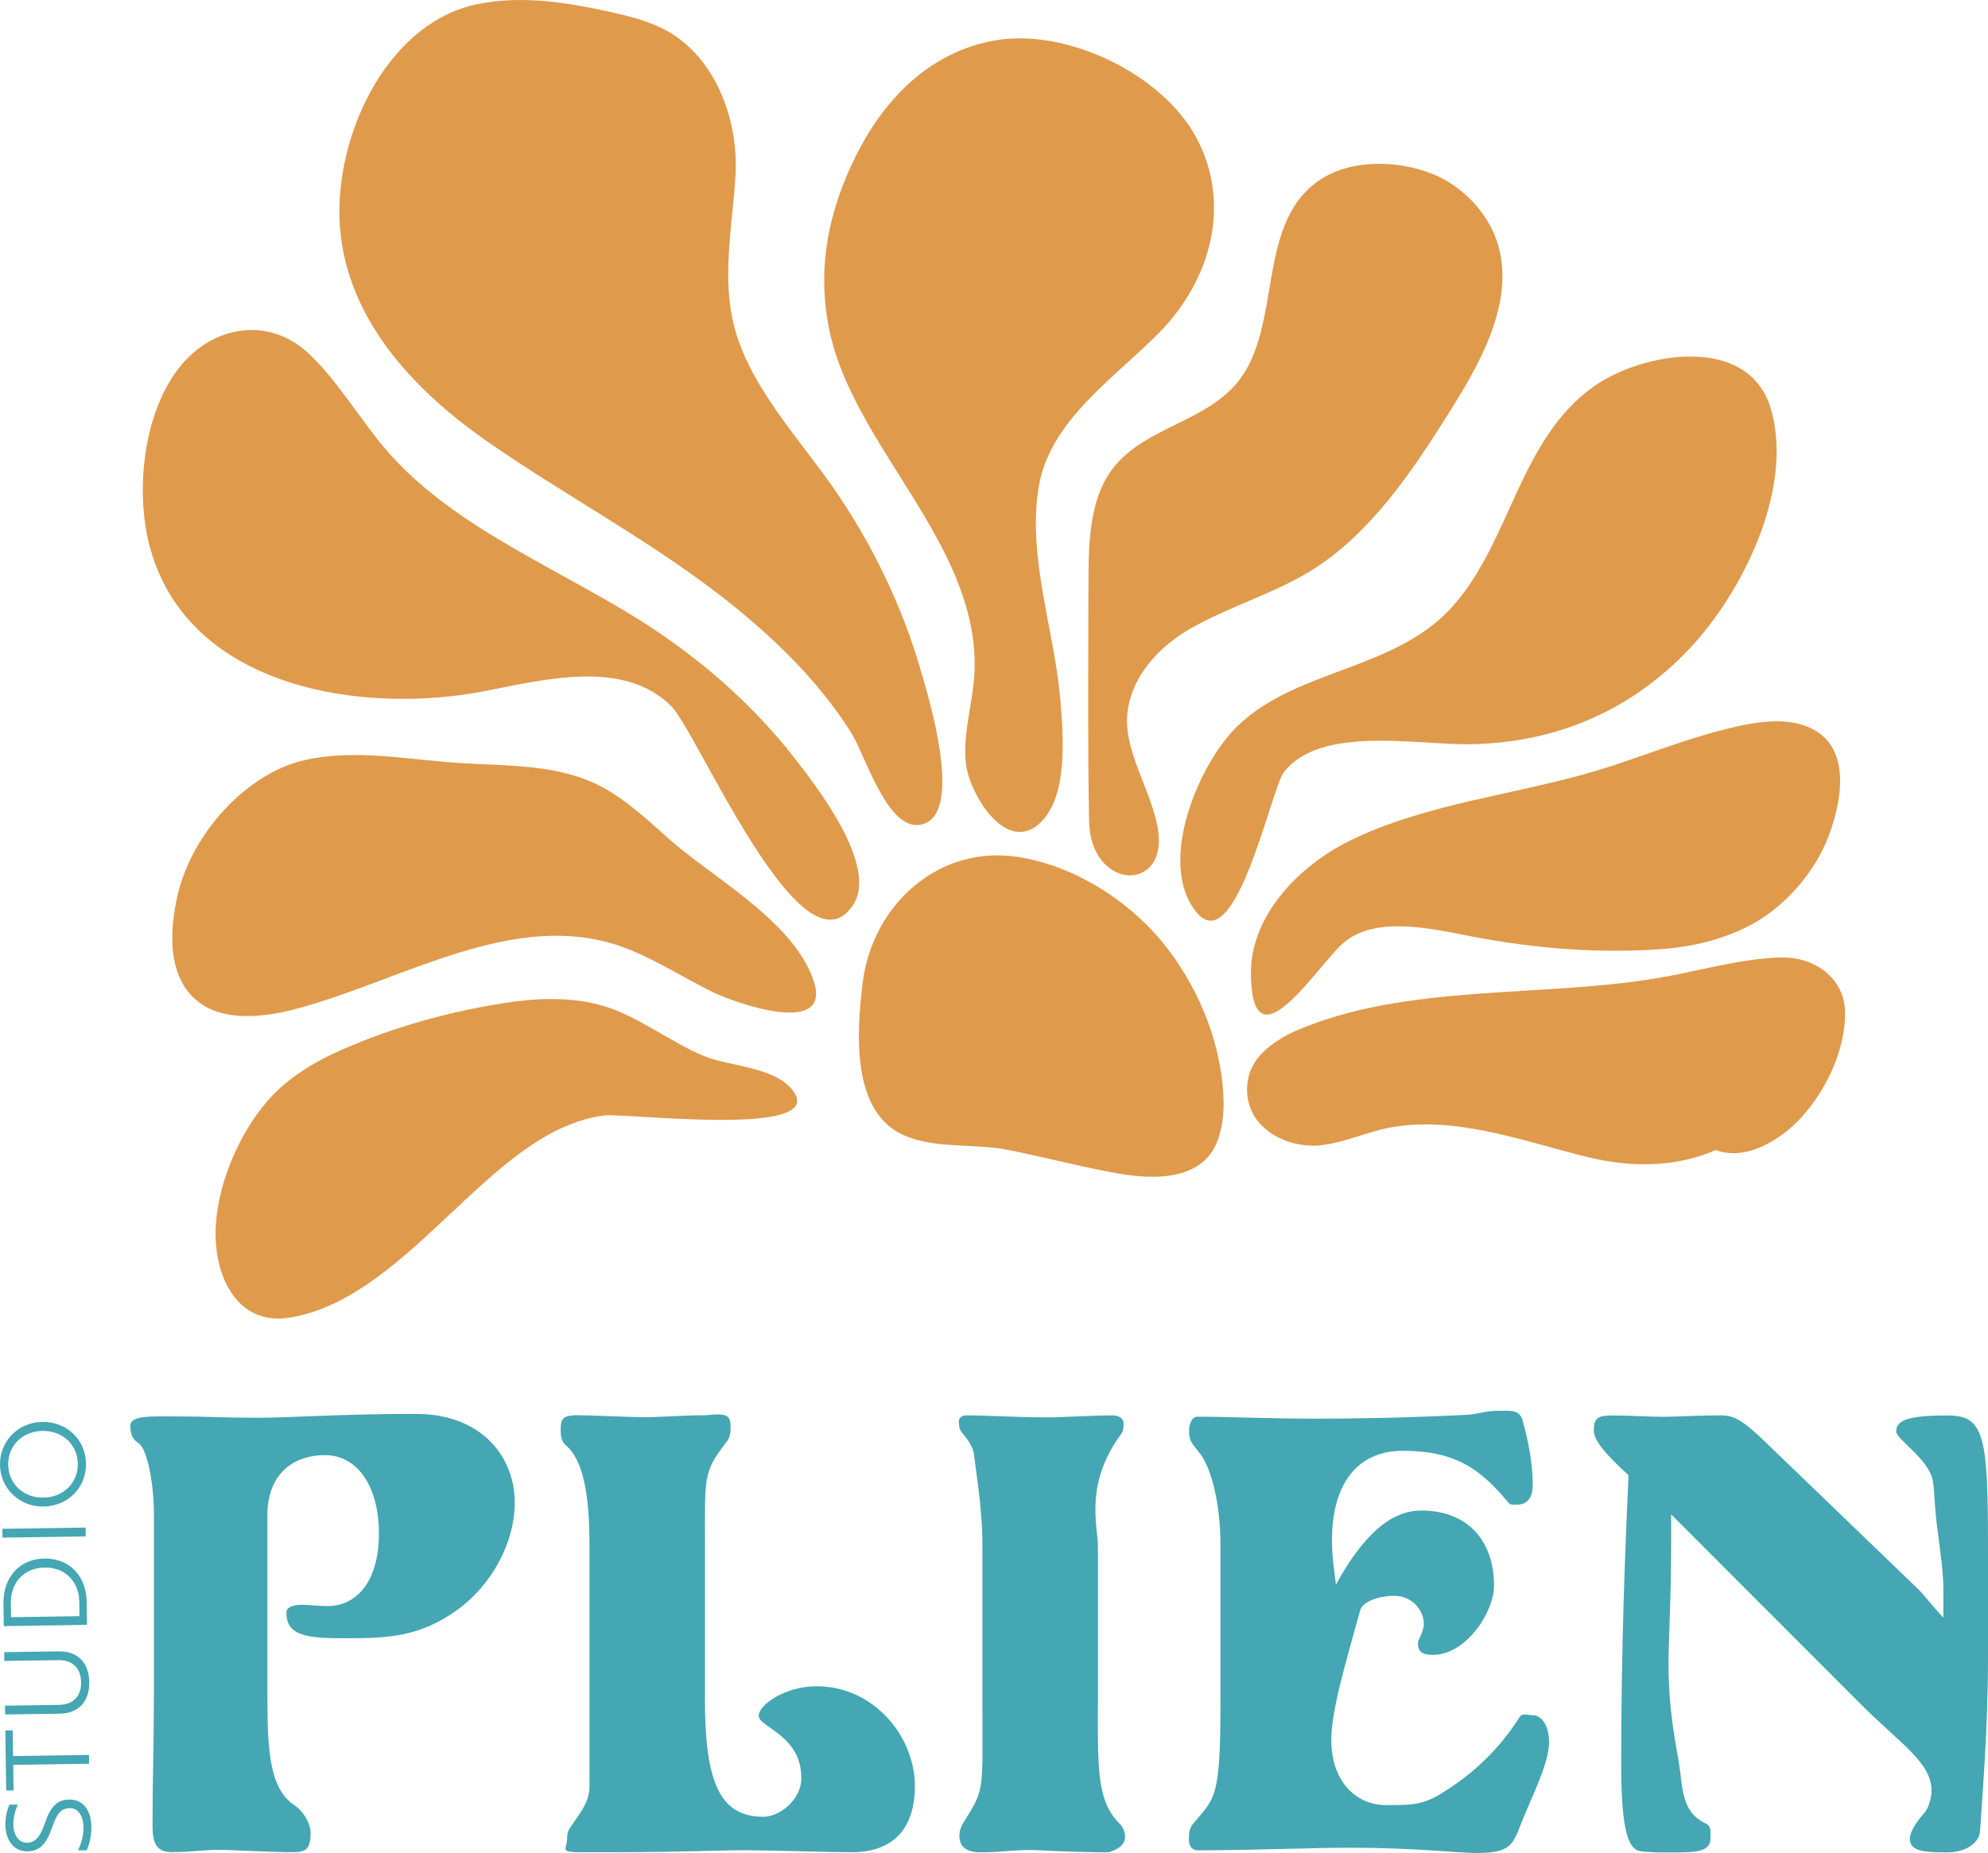 <?xml version="1.0" encoding="UTF-8"?>
<svg id="Layer_1" data-name="Layer 1" xmlns="http://www.w3.org/2000/svg" viewBox="0 0 489.81 456.51">
  <defs>
    <style>
      .cls-1 {
        fill: #44a7b3;
      }

      .cls-2 {
        fill: #df9a4c;
      }
    </style>
  </defs>
  <g id="beeldmerk">
    <g>
      <path class="cls-2" d="M212.52,242.26c2.38-19.48,18.83-34.14,38.24-31.15,14.22,2.19,28.18,11.2,36.9,22.59,8.23,10.74,13.66,24.53,13.82,38.17.05,4-.9,9.74-3.64,12.92-5.96,6.92-17.52,5.33-25.38,3.76-8.06-1.61-16.19-3.68-24.15-5.27-8.23-1.64-17.82-.17-25.63-3.61-13.01-5.73-11.61-25.49-10.15-37.41Z"/>
      <path class="cls-2" d="M147.58,247.51c-7.84-2-15.76-1.61-23.88-.32-13.51,2.15-27.03,5.95-39.52,11.44-5.24,2.3-9.82,4.91-14.16,8.53-10.13,8.47-17.82,25.87-16.82,39.28.75,10.07,6.39,20.12,18.31,18.15,15.32-2.53,28.34-15.21,39.39-25.5,11.34-10.57,23.38-22.39,37.94-24.28,5.2-.67,53.73,5.4,46.92-5.54-3.96-6.36-15.75-6.5-22.01-8.99-8.44-3.36-17.14-10.47-26.16-12.76Z"/>
      <path class="cls-2" d="M175.67,244.45c-7.59-3.76-15.3-8.77-23.02-11.41-26.16-8.92-53.04,8.26-79.13,15.36-7.25,1.97-17.53,3.58-24.23-1.28-8.41-6.1-7.5-18.29-5.45-26.92,3.51-14.78,16.77-29.74,31.43-32.99,12.27-2.72,25.13-.08,37.76.75,11.25.74,22.64.27,32.86,4.73,6.67,2.91,12.74,8.42,18.32,13.46,11,9.93,30.93,20.36,36.17,35.21,5.14,14.55-19.77,5.53-24.73,3.07Z"/>
      <path class="cls-2" d="M165.26,173.83c-11.83-11.51-31.06-6.41-46.14-3.51-29.36,5.65-71.82-.44-81.89-34.47-4.71-15.9-1.43-39.85,11.42-49.78,8.28-6.39,19.21-6.66,27.39,1.02,7.12,6.68,12.44,15.85,18.79,23.37,17.19,20.34,45.67,30.58,67.4,45.32,12.47,8.46,23.9,18.68,33.25,30.63,5.86,7.49,21.13,27.08,14.62,36.67-12.62,18.6-38.24-42.82-44.84-49.25Z"/>
      <path class="cls-2" d="M176.39,145.88c-17.87-13.65-38.08-24.39-56.52-37.25-16.95-11.82-33.1-28.43-35.86-50.15-2.89-22.76,10.58-53.09,34.08-57.55,11.23-2.13,22.16-.25,33.52,2.29,5.24,1.17,10.58,2.74,14.99,5.8,10.5,7.28,15.38,21.6,14.61,34.27-.72,11.86-3.13,23.54-.78,35.11,3.3,16.3,17.13,30.13,26.22,43.71,8.7,12.99,15.52,27.18,19.98,42.27,2.05,6.95,11.13,36.25.44,38.74-8.35,1.95-13.77-16.84-17.26-22.45-8.43-13.54-20.8-25.16-33.42-34.8Z"/>
      <path class="cls-2" d="M237.94,187.9c-.75-7.73,2.03-15.48,2.19-23.29.66-31.18-30.42-55.06-35.97-84.14-2.85-14.92.06-28.81,6.86-42.35,7.22-14.39,18.62-25.5,34.27-28.19,17.49-3,41.09,8.24,49.52,24.08,8.55,16.06,3.77,34.78-9.26,48-10.92,11.08-26.98,21.66-29.64,37.99-2.85,17.42,3.99,35.51,5.39,52.92.72,8.94,1.83,23.66-5.24,30-8.45,7.56-17.41-7.78-18.11-15.01Z"/>
      <path class="cls-2" d="M268.19,145.36c.02-10.43-.27-22.96,6.95-31.12,8.02-9.06,21.96-10.56,29.73-20.02,11.54-14.06,4.02-40.45,21.46-50.6,7.55-4.4,18.17-3.97,26.07-.99,7.71,2.91,14.51,9.85,16.78,17.96,4.08,14.55-5.21,30.06-12.55,41.7-9.14,14.51-19.12,29.15-33.2,38.04-9.15,5.77-20.5,9.03-30.23,14.59-9.17,5.24-17.11,14.85-15.25,26.02,1.29,7.72,5.64,14.75,7.21,22.54,3.33,16.56-16.5,16.31-16.83-1.26-.35-18.87-.19-37.95-.16-56.87Z"/>
      <path class="cls-2" d="M304.84,178.94c14.66-14.28,38.97-13.68,53.14-29.64,14.34-16.14,16.4-41.34,34.94-54.26,11.87-8.27,38.13-12.91,43.46,5.91,5.64,19.91-7.37,45.43-20.27,59.02-14.68,15.46-33.4,23.21-54.48,23.38-13.1.1-36.33-4.58-45.29,6.85-3.17,4.04-11.88,46.52-21.6,34.48-9.78-12.11.59-36.48,10.09-45.74Z"/>
      <path class="cls-2" d="M332.39,207.2c18.96-9.36,41.25-11.38,61.1-17.38,9.8-2.96,19.78-7.05,29.57-9.64,7.58-2.01,18.04-4.55,25.05.36,8.39,5.87,4.99,19.49,1.77,27.03-3.55,8.32-10.8,16.3-18.78,20.44-6.81,3.53-14.16,5.28-21.98,5.83-15.46,1.08-30.95-.17-46.17-3.07-9.83-1.88-24.12-5.44-32.12,1.67-6.43,5.72-22.48,31.51-22.62,7.36-.08-14.42,12.09-26.62,24.19-32.6Z"/>
      <path class="cls-2" d="M435.88,274.84c-13.63,12.14-29.01,14.29-46.15,9.88-15.68-4.04-31.87-9.89-47.49-6.89-5.21,1-10.55,3.43-16.05,4.23-5.84.85-12.48-1.23-16.2-5.75-3.08-3.74-3.64-9.43-1.3-13.81,2-3.74,6.65-6.84,10.35-8.45,27.61-12.04,61.59-8.07,90.8-13.34,9.37-1.69,19.23-4.53,28.77-4.83,8.24-.26,16.15,4.95,16,14.09-.14,9.18-4.83,18.81-10.91,25.45-4.89,5.34-13.69,10.86-21.17,7.81"/>
    </g>
  </g>
  <g id="woordmerk">
    <g>
      <g>
        <path class="cls-1" d="M37.92,418.13v-44.93c.01-8.24-1.76-16-3.54-17.46-.97-.81-2.26-1.29-2.26-4.53,0-2.59,5.33-2.26,11.15-2.26,7.76,0,12.28.33,20.04.33,8.24,0,21.18-.97,39.12-.96,16.49,0,24.4,10.84,24.4,21.83,0,9.86-5.66,20.37-14.23,26.51-9.05,6.46-16.49,6.95-27.48,6.94-9.37,0-14.55-.49-14.55-6.31,0-1.62,2.26-1.94,3.88-1.94,1.29,0,3.88.32,6.3.32,6.79,0,12.61-5.65,12.61-17.94,0-11.32-5.17-19.24-13.25-19.24-8.89,0-14.23,5.66-14.23,14.71v44.45c-.01,14.22.63,23.11,6.77,27.16,2.1,1.46,3.88,4.36,3.88,6.79,0,5.01-2.1,4.69-5.82,4.69-1.94,0-10.34-.33-13.9-.49-6.47-.33-8.08.48-14.55.48-3.72,0-4.69-2.26-4.68-6.47,0-12.28.33-19.4.33-31.68Z"/>
        <path class="cls-1" d="M173.68,418.32c0,20.2,3.39,29.26,14.38,29.26,4.04,0,9.38-4.2,9.38-9.53,0-10.67-10.5-12.45-10.5-15.36,0-2.75,6.63-7.27,14.23-7.27,14.22,0,24.24,12.45,24.24,24.57,0,10.67-5.5,16.32-15.52,16.32-5.66,0-20.53-.49-26.19-.49-6.79,0-16,.48-31.68.48-16.16,0-12.29.48-12.28-3.56,0-1.29.33-1.94,1.13-3.07,2.1-3.07,4.37-5.82,4.37-9.53v-59.48c.02-13.09-1.76-21.18-5.8-24.57-1.13-.97-1.29-2.26-1.29-3.72,0-2.59.16-3.72,4.2-3.72,3.4,0,12.93.49,16.33.49,4.2,0,9.37-.48,15.19-.48,5.66-.65,6.14.16,6.14,3.23,0,1.45-.33,2.59-1.29,3.72-5.5,7.11-5.01,8.4-5.02,25.05v37.66Z"/>
        <path class="cls-1" d="M270.49,420.29c0,16-.17,23.76,5.65,29.26,0,0,3.88,4.85-3.07,6.79-1.94,0-11.32-.16-16.65-.49-5.82-.33-9.05.48-14.87.48-3.07,0-5.17-1.13-5.17-4.04,0-1.29.33-2.1.97-3.23,5.34-8.56,4.69-7.27,4.7-29.42v-38.95c.01-8.24-1.28-16-2.09-22.47-.32-1.94-1.62-3.72-2.75-5.01-.81-.97-.97-1.78-.97-3.07,0-.81.81-1.45,1.62-1.45,5.66,0,12.77.49,20.04.49,4.52,0,10.18-.48,16.33-.48,1.29,0,2.59.65,2.59,1.94,0,1.13,0,1.78-.65,2.75-9.05,12.28-5.66,22.63-5.66,27.48v39.44Z"/>
        <path class="cls-1" d="M300.71,380.85c0-10.51-2.26-18.91-4.84-22.47-1.78-2.43-2.91-2.91-2.91-5.98,0-1.46.65-3.39,2.1-3.39,7.11,0,17.13.49,29.58.49,7.92,0,21.34-.16,36.85-.96,2.91-.16,4.37-.97,7.27-.97,2.75,0,5.5-.48,6.3,2.1,1.61,5.5,2.58,11.31,2.58,16.16,0,3.07-1.29,4.85-3.88,4.85-.81,0-1.62.16-2.1-.49-6.79-8.08-12.77-12.77-26.02-12.77-11.64,0-17.46,8.72-17.46,21.98,0,4.2.48,6.79.97,10.99,6.47-11.8,13.26-18.26,21.02-18.26,11.47,0,17.94,7.44,17.94,18.59,0,6.3-6.79,16.97-15.04,16.97-2.59,0-3.72-.65-3.72-3.07,0-.48,1.46-2.75,1.46-4.53,0-3.39-2.91-6.95-7.27-6.95-3.55,0-7.76,1.29-8.41,3.55-4.04,14.55-7.12,25.05-7.12,32,0,10.02,5.98,16,13.41,16,5.33,0,8.73.16,13.25-2.58,8.08-4.85,14.71-11.15,19.72-19.07.65-1.13,1.94-.48,3.23-.48,2.26,0,4.04,2.59,4.04,6.63,0,4.2-2.59,10.02-5.82,17.45-3.07,7.11-2.43,9.86-11.96,9.86-4.85,0-15.36-1.3-30.87-1.3-10.83,0-23.76.64-37.98.64-1.29,0-2.1-1.13-2.1-2.43,0-1.62,0-2.75.97-4.04,5.34-6.46,6.79-5.82,6.8-29.42v-39.12Z"/>
        <path class="cls-1" d="M411.74,373.12v8.08c0,12.77-.65,22.63-.65,28.61,0,12.12,1.93,20.21,2.58,24.57.97,5.98.48,11.96,6.62,14.87,1.45.65,1.13,2.26,1.13,3.72,0,3.72-4.85,3.39-11.64,3.39-.65,0-3.39,0-5.66-.32-3.56-.49-4.69-7.76-4.68-21.82,0-28.93.98-52.69,1.8-70.8-5.01-4.53-8.57-8.41-8.56-10.99,0-3.4,1.29-3.72,5.01-3.72,3.88,0,8.24.32,12.12.33,3.07,0,8.24-.32,11.32-.32,5.01,0,6.14-.81,13.25,5.98l38.46,37.02c1.29,1.29,3.07,3.72,5.98,6.79v-6.63c0-6.79-1.61-14.06-2.1-21.34-.16-2.26-.16-3.4-.48-5.66-.97-5.5-9.05-10.19-9.05-12.29,0-3.23,4.69-3.88,12.77-3.88,9.05,0,9.86,5.34,9.85,32.81v26.67c-.01,18.26-1.31,32.49-1.96,42.99-.16,2.59-3.23,5.17-8.08,5.17-5.98,0-9.21-.32-9.21-3.4,0-1.62,1.62-4.2,3.56-6.3,1.13-1.29,1.78-3.88,1.78-5.49,0-6.95-7.59-11.48-17.29-21.18l-46.86-46.89Z"/>
      </g>
      <g>
        <path class="cls-1" d="M21.39,455.83l-2.16.03c.64-1.35,1.37-3.47,1.34-5.72-.04-2.68-1.27-4.71-3.35-4.68-2.08.03-3.17,1.16-4.4,4.8-1.39,4.1-3.11,5.8-6.07,5.84-3.39.05-5.37-2.83-5.43-6.5-.03-2.05.51-3.91.98-5l2.11-.03c-.55,1.12-1.15,3.09-1.12,4.92.04,2.62,1.35,4.51,3.34,4.48,1.85-.03,3.12-1.04,4.4-4.74,1.39-4.12,3.02-5.86,6.01-5.9,3.39-.05,5.43,2.65,5.48,6.67.04,2.36-.56,4.51-1.14,5.83Z"/>
        <path class="cls-1" d="M3.23,432.62l18.69-.28.03,2.17-18.69.28.09,6.29-1.82.03-.22-14.78,1.82-.03.09,6.32Z"/>
        <path class="cls-1" d="M14.48,406.83c4.64-.07,7.45,2.77,7.52,7.58.07,4.78-2.65,7.7-7.29,7.77l-13.45.2-.03-2.17,13.33-.2c3.45-.05,5.47-2.13,5.42-5.58-.05-3.45-2.13-5.5-5.58-5.44l-13.33.2-.03-2.17,13.45-.2Z"/>
        <path class="cls-1" d="M21.44,400.3l-20.51.31-.08-5.67c-.09-6.12,3.77-10.88,10.09-10.98,6.32-.09,10.32,4.49,10.41,10.56l.09,5.78ZM2.72,398.41l16.86-.25-.05-3.62c-.07-4.82-3.4-8.44-8.56-8.36-5.16.08-8.38,3.83-8.3,8.76l.05,3.48Z"/>
        <path class="cls-1" d="M21.12,378.5l-20.51.31-.03-2.17,20.51-.31.03,2.17Z"/>
        <path class="cls-1" d="M0,360.88c-.09-5.9,4.52-10.5,10.44-10.58,5.95-.09,10.66,4.32,10.75,10.27.09,5.92-4.49,10.49-10.44,10.58-5.87.09-10.66-4.34-10.75-10.27ZM19.17,360.6c-.07-4.79-3.83-8.15-8.7-8.08-4.87.07-8.52,3.55-8.45,8.33.07,4.76,3.83,8.18,8.7,8.1,4.87-.07,8.52-3.6,8.45-8.36Z"/>
      </g>
    </g>
  </g>
</svg>